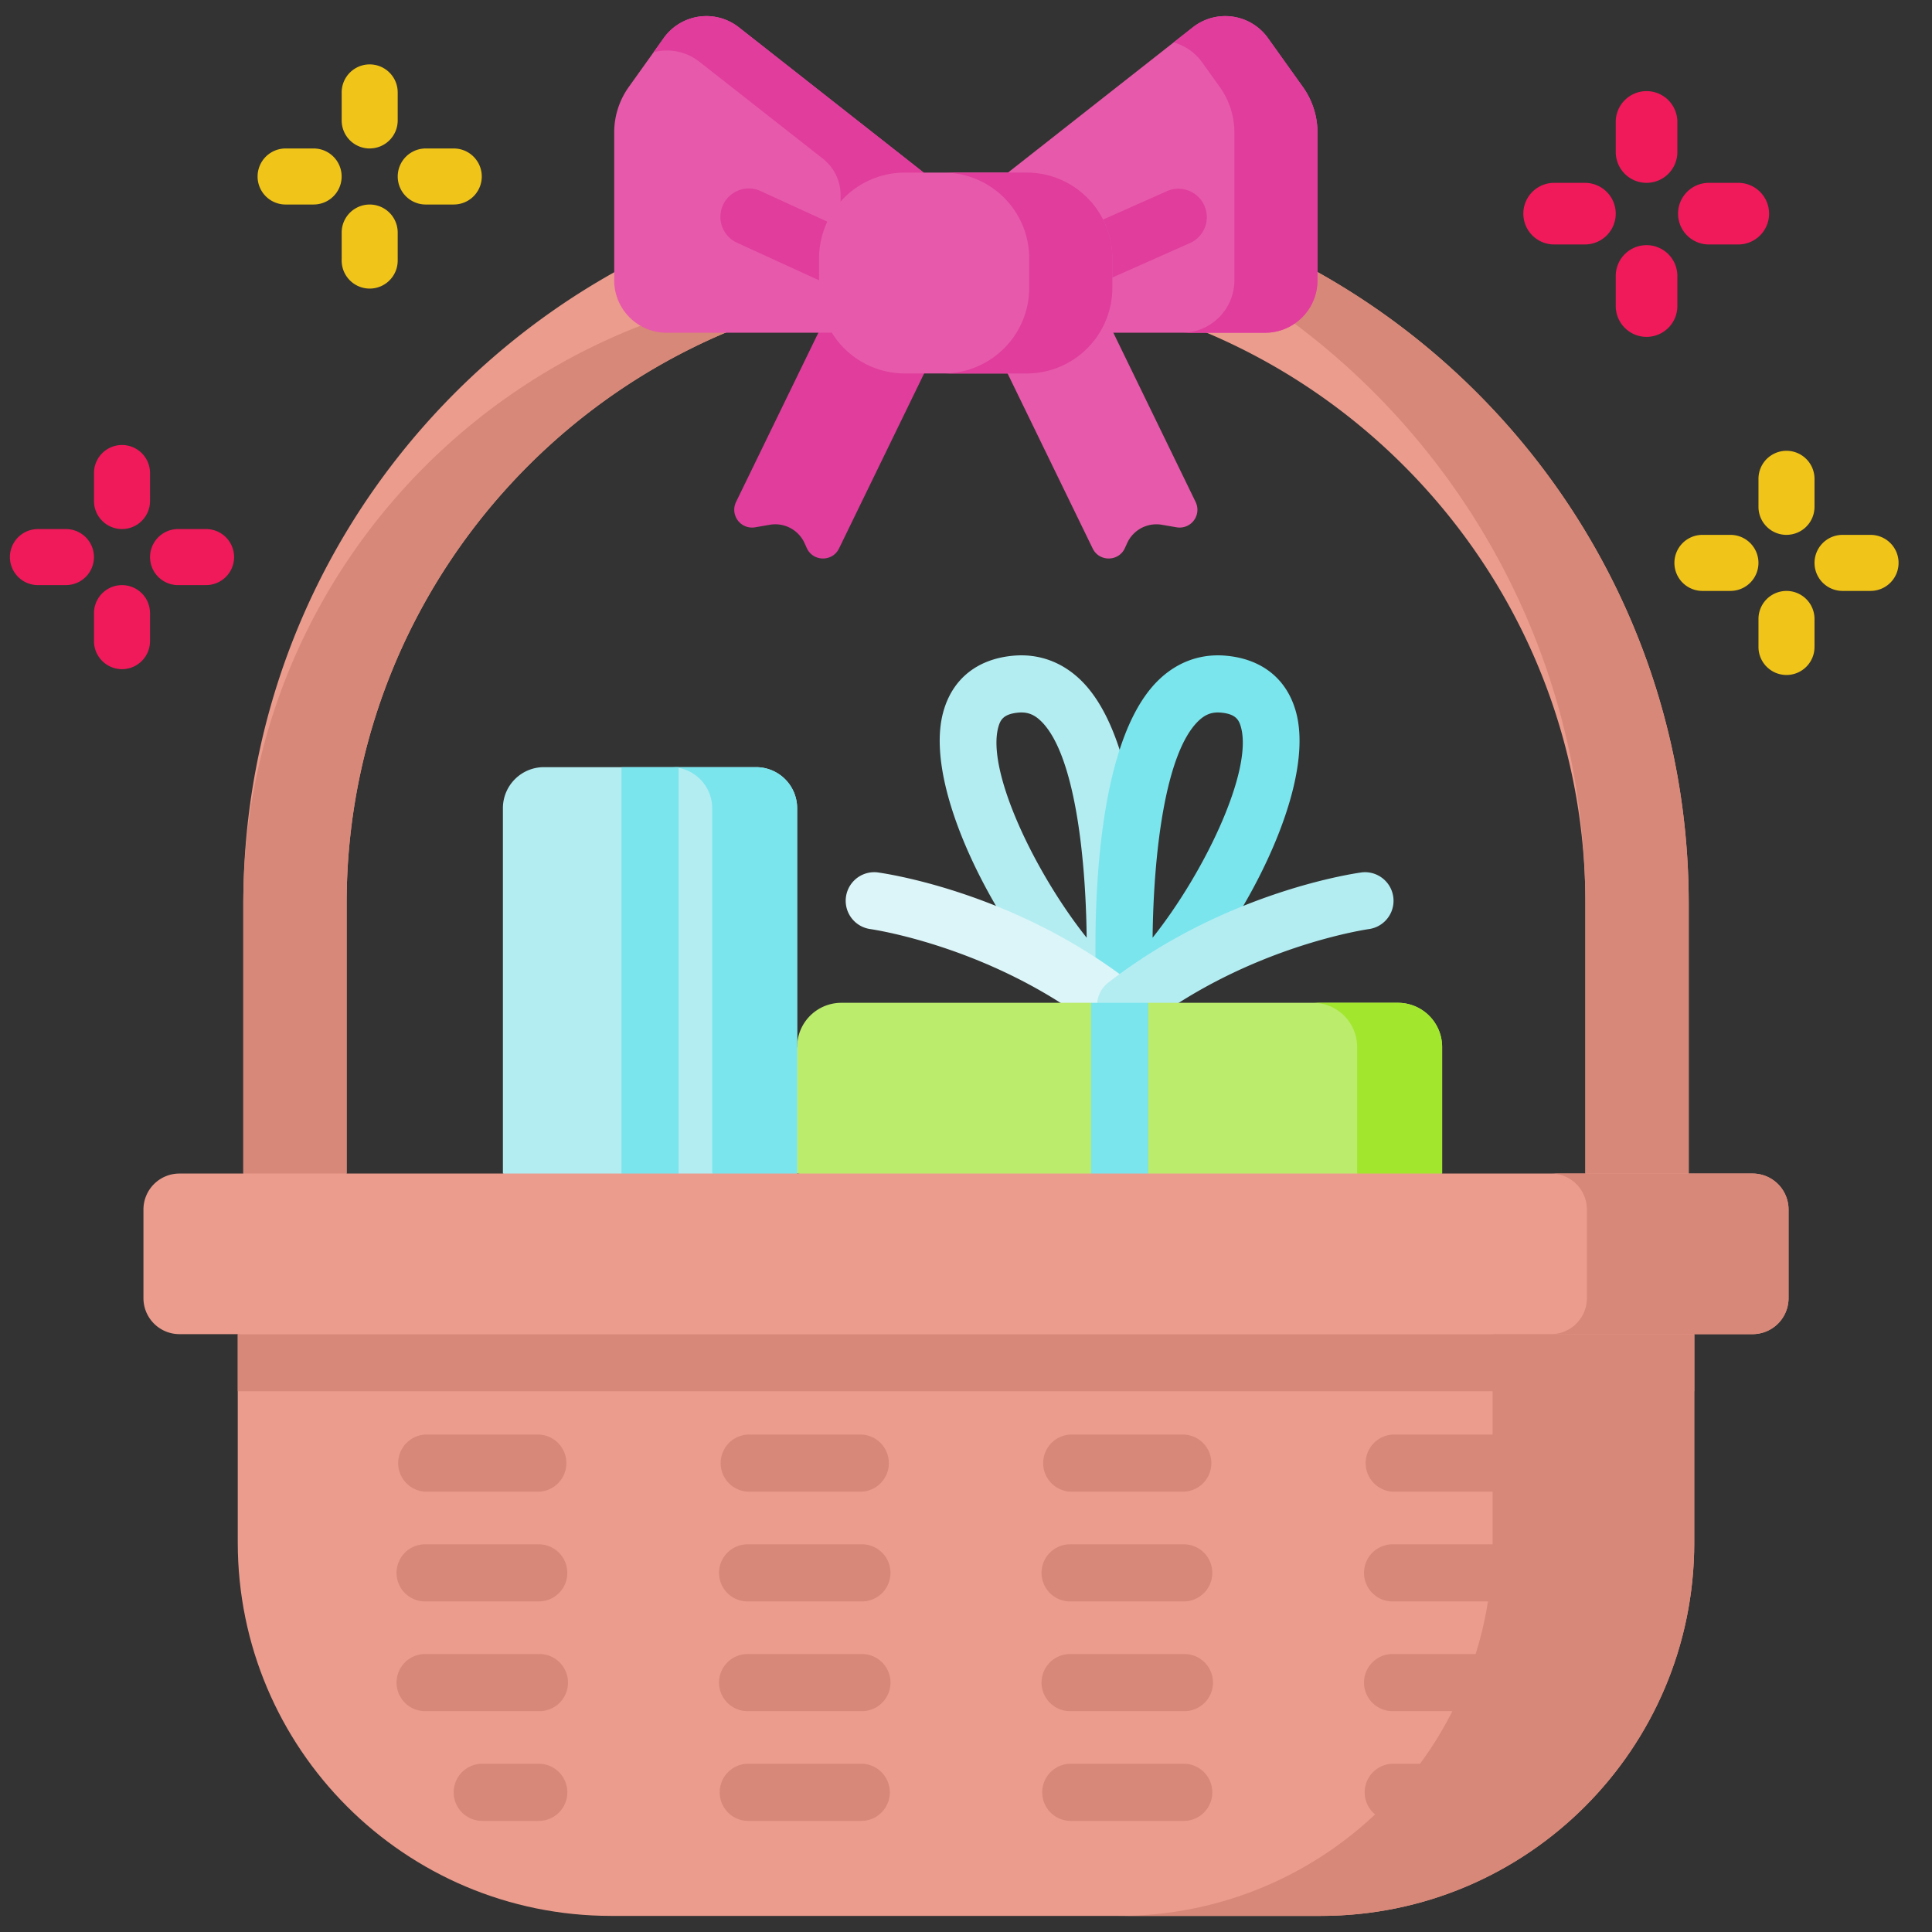 <svg xmlns="http://www.w3.org/2000/svg" fill-rule="evenodd" stroke-linejoin="round" stroke-miterlimit="2" clip-rule="evenodd" viewBox="0 0 120 120"><rect x="0" y="0" width="120" height="120" fill="#333333" stroke="none"/><g fill-rule="nonzero"><g><path fill="#eb9c8d" d="M105.233 82.864V95.81c0 12.807-10.384 23.19-23.192 23.19H37.96c-12.81 0-23.192-10.383-23.192-23.19V82.864L60 79.972l34.295 2.193z"/><g fill="#d78878"><path d="M105.233 82.864V95.81c0 12.807-10.384 23.19-23.192 23.19H69.515c12.808 0 23.192-10.383 23.192-23.19V82.864l1.589-.7zM33.463 92.651h-7.016a1.775 1.775 0 0 1 0-3.548h7.016a1.775 1.775 0 0 1 0 3.548zM33.463 99.467h-7.016a1.774 1.774 0 1 1 0-3.547h7.016a1.773 1.773 0 1 1 0 3.547zM33.463 106.282h-7.016a1.774 1.774 0 1 1 0-3.547h7.016a1.774 1.774 0 1 1 0 3.547zM33.463 113.1h-3.508a1.774 1.774 0 0 1 0-3.55h3.508a1.775 1.775 0 0 1 0 3.55zM53.493 92.651h-7.016a1.775 1.775 0 0 1 0-3.548h7.016a1.775 1.775 0 0 1 0 3.548zM53.493 99.467h-7.016a1.774 1.774 0 1 1 0-3.547h7.016a1.774 1.774 0 1 1 0 3.547zM53.493 106.282h-7.016a1.774 1.774 0 1 1 0-3.547h7.016a1.774 1.774 0 1 1 0 3.547zM53.493 113.1h-7.016a1.775 1.775 0 0 1 0-3.55h7.016a1.775 1.775 0 0 1 0 3.55zM73.524 92.651h-7.016a1.775 1.775 0 0 1 0-3.548h7.016a1.775 1.775 0 0 1 0 3.548zM73.524 99.467h-7.016a1.774 1.774 0 1 1 0-3.547h7.016a1.773 1.773 0 1 1 0 3.547zM73.524 106.282h-7.016a1.774 1.774 0 1 1 0-3.547h7.016a1.774 1.774 0 1 1 0 3.547z"/><path d="M73.524 113.1h-7.016a1.775 1.775 0 0 1 0-3.55h7.016a1.775 1.775 0 0 1 0 3.55zM93.554 92.651h-7.016a1.775 1.775 0 0 1 0-3.548h7.016a1.775 1.775 0 0 1 0 3.548zM93.554 99.467h-7.016a1.774 1.774 0 1 1 0-3.547h7.016a1.774 1.774 0 1 1 0 3.547zM93.554 106.282h-7.016a1.774 1.774 0 1 1 0-3.547h7.016a1.774 1.774 0 1 1 0 3.547zM90.047 113.1h-3.509a1.775 1.775 0 0 1 0-3.55h3.509a1.774 1.774 0 0 1 0 3.55zM14.77 82.866h90.462v3.547H14.77z"/></g><path fill="#b3edf2" d="M69.168 64.213c-.374 0-.743-.117-1.054-.347-4.686-3.461-11.035-14.275-9.518-19.675.572-2.035 2.115-3.266 4.347-3.464 1.577-.14 3.028.388 4.195 1.527 4.66 4.545 3.902 18.7 3.8 20.298a1.775 1.775 0 0 1-1.77 1.661zm-5.724-19.96c-.06 0-.123.002-.187.008-.943.084-1.127.468-1.246.89-.764 2.72 2.268 9.056 5.484 13.093-.058-5.217-.78-11.45-2.833-13.451-.383-.374-.755-.54-1.218-.54z"/><path fill="#7ae5ed" d="M69.917 64.213a1.776 1.776 0 0 1-1.77-1.661c-.103-1.599-.861-15.755 3.798-20.298 1.168-1.14 2.62-1.667 4.196-1.527 2.232.198 3.776 1.429 4.347 3.464 1.516 5.4-4.831 16.214-9.517 19.674a1.77 1.77 0 0 1-1.054.348zm5.723-19.96c-.462 0-.834.166-1.217.54-2.055 2.002-2.777 8.234-2.833 13.45 3.216-4.036 6.247-10.371 5.484-13.092-.12-.422-.303-.806-1.247-.89a2.064 2.064 0 0 0-.187-.008z"/><path fill="#dcf5f8" d="M69.167 64.213a1.76 1.76 0 0 1-1.087-.373c-6.559-5.09-13.992-6.13-14.067-6.14a1.775 1.775 0 0 1 .46-3.518c.34.044 8.435 1.152 15.782 6.856a1.772 1.772 0 0 1-1.088 3.175z"/><path fill="#b3edf2" d="M69.918 64.213a1.774 1.774 0 0 1-1.089-3.175c7.348-5.704 15.44-6.81 15.781-6.856a1.775 1.775 0 0 1 .46 3.518c-.11.016-7.524 1.063-14.066 6.141-.324.25-.707.372-1.086.372z"/><path fill="#bbec6c" d="M89.573 65.032v7.859l-4.115.487-15.943 1.89-20.003-2.377-2.425-3.394 2.425-4.465a2.746 2.746 0 0 1 2.745-2.746H67.77l1.775.895 1.772-.895H86.83a2.746 2.746 0 0 1 2.743 2.746z"/><path fill="#a2e62e" d="M89.573 65.032v7.859l-4.115.487-1.163-.487v-7.859a2.745 2.745 0 0 0-2.744-2.746h5.279a2.746 2.746 0 0 1 2.743 2.746z"/><path fill="#7ae5ed" d="M67.77 62.286h3.546v12.247H67.77z"/><path fill="#b3edf2" d="M49.512 50.2v22.69l-3.006 1.09-6.13 2.22-9.14-3.31V50.2c0-1.407 1.14-2.55 2.548-2.55h13.18a2.55 2.55 0 0 1 2.548 2.55z"/><path fill="#7ae5ed" d="M49.512 50.2v22.69l-3.006 1.09-2.27-1.09V50.2a2.551 2.551 0 0 0-2.55-2.55h5.279a2.55 2.55 0 0 1 2.547 2.55z"/><path fill="#7ae5ed" d="M42.149 47.65v26.128a1.774 1.774 0 0 1-3.547 0V47.65z"/><path fill="#eb9c8d" d="M104.89 56.113v16.778l-3.24 1.774-3.18-1.774V56.113c0-.494-.006-.986-.026-1.475-.78-20.532-17.725-36.995-38.443-36.995-1.065 0-2.12.043-3.162.13C37.1 19.387 21.53 35.966 21.53 56.114v16.778l-3.12 1.774-3.298-1.774V56.113c0-.194.003-.385.005-.58l.007-.411c.505-23.24 18.757-42.18 41.715-43.786h.007a44.3 44.3 0 0 1 3.155-.114c24.752 0 44.888 20.139 44.888 44.891z"/><path fill="#d78878" d="M56.839 17.774C37.1 19.386 21.53 35.965 21.53 56.114V72.89l-3.12 1.774-3.298-1.774V56.113c0-.194.003-.385.005-.58l.007-.411c.532-20.756 17.672-37.479 38.552-37.479 1.065 0 2.12.046 3.163.13zM104.89 56.113v16.778l-3.24 1.774-3.18-1.774V56.113c0-.494-.006-.986-.026-1.475-.742-23.017-18.807-41.704-41.598-43.302a44.3 44.3 0 0 1 3.155-.114c24.752 0 44.888 20.139 44.888 44.891z"/><path fill="#eb9c8d" d="M108.855 82.866H11.146A2.236 2.236 0 0 1 8.91 80.63v-5.503a2.236 2.236 0 0 1 2.236-2.236h97.71a2.235 2.235 0 0 1 2.234 2.236v5.503a2.234 2.234 0 0 1-2.235 2.236z"/><path fill="#d78878" d="M108.855 72.89H96.33a2.236 2.236 0 0 1 2.236 2.237v5.503a2.236 2.236 0 0 1-2.236 2.236h12.525a2.235 2.235 0 0 0 2.235-2.236v-5.503a2.234 2.234 0 0 0-2.235-2.236z"/><path fill="#e759aa" d="M62.608 10.72 74.09 1.695a3.258 3.258 0 0 1 4.664.669l2.171 3.038c.589.825.906 1.814.906 2.827v9.179c0 1.8-1.459 3.259-3.258 3.259H62.608z"/><path fill="#e03d9c" d="m80.926 5.403-2.171-3.038a3.258 3.258 0 0 0-4.664-.669l-1.194.938a3.247 3.247 0 0 1 1.772 1.24l1.096 1.529c.59.826.906 1.814.906 2.827v9.179c0 1.8-1.46 3.259-3.259 3.259h5.162c1.8 0 3.258-1.458 3.258-3.26V8.23c0-1.013-.317-2.001-.906-2.827z"/><path fill="#e759aa" d="m73.077 32.752-.906-.157a1.997 1.997 0 0 0-2.165 1.147l-.135.297c-.385.854-1.594.872-2.003.028l-5.842-12.014 6.308-3.068 5.928 12.193a1.106 1.106 0 0 1-1.185 1.574z"/><path fill="#e03d9c" d="m46.904 32.752.906-.157c.899-.157 1.79.314 2.165 1.147l.134.297c.386.854 1.594.872 2.004.028l5.842-12.014-6.308-3.068-5.93 12.193a1.107 1.107 0 0 0 1.187 1.574z"/><path fill="#e759aa" d="M57.372 10.72 45.889 1.695a3.259 3.259 0 0 0-4.665.669l-2.17 3.038a4.862 4.862 0 0 0-.905 2.827v9.179c0 1.8 1.459 3.259 3.258 3.259h15.965z"/><path fill="#e03d9c" d="M45.89 1.696a3.259 3.259 0 0 0-4.666.669l-.626.877a3.255 3.255 0 0 1 2.839.589l7.676 6.026a2.867 2.867 0 0 1 1.098 2.257v8.554h5.16v-9.949zM68.124 17.503a1.763 1.763 0 0 1-.717-3.374l5.108-2.27a1.763 1.763 0 0 1 1.43 3.222l-5.107 2.27a1.754 1.754 0 0 1-.714.152z"/><path fill="#e03d9c" d="M51.46 17.503c-.245 0-.494-.052-.733-.161l-4.952-2.269a1.762 1.762 0 1 1 1.468-3.205l4.953 2.27a1.762 1.762 0 0 1-.736 3.365z"/><path fill="#e759aa" d="M63.761 23.197h-7.56a5.328 5.328 0 0 1-5.328-5.328v-1.822a5.328 5.328 0 0 1 5.329-5.328h7.56a5.327 5.327 0 0 1 5.327 5.328v1.822a5.327 5.327 0 0 1-5.328 5.328z"/><path fill="#e03d9c" d="M63.761 10.72H58.6a5.328 5.328 0 0 1 5.328 5.327v1.822a5.328 5.328 0 0 1-5.328 5.328h5.161a5.327 5.327 0 0 0 5.328-5.328v-1.822a5.327 5.327 0 0 0-5.328-5.328z"/></g><path fill="#f01959" d="M102.27 20.924a1.914 1.914 0 0 1-1.913-1.913v-1.914a1.914 1.914 0 0 1 3.827 0v1.914a1.914 1.914 0 0 1-1.914 1.913zm-3.827-5.74H96.53a1.913 1.913 0 1 1 0-3.827h1.913a1.913 1.913 0 1 1 0 3.827zm9.568 0h-1.914a1.914 1.914 0 0 1 0-3.827h1.914a1.914 1.914 0 0 1 0 3.827zm-5.74-3.827a1.914 1.914 0 0 1-1.914-1.914V7.53a1.914 1.914 0 0 1 3.827 0v1.913a1.913 1.913 0 0 1-1.914 1.914zM7.578 41.563c-.96 0-1.74-.78-1.74-1.74v-1.74a1.74 1.74 0 0 1 3.48 0v1.74c0 .96-.778 1.74-1.74 1.74zm-3.48-5.221H2.356a1.74 1.74 0 1 1 0-3.481h1.74a1.74 1.74 0 1 1 0 3.48zm8.702 0h-1.74a1.74 1.74 0 0 1 0-3.481h1.74a1.74 1.74 0 0 1 0 3.48zM7.578 32.86a1.74 1.74 0 0 1-1.74-1.74V29.38a1.74 1.74 0 0 1 3.48 0v1.74a1.74 1.74 0 0 1-1.74 1.74z"/><g fill="#f0c419"><path d="M22.962 17.924c-.96 0-1.74-.78-1.74-1.74v-1.74a1.74 1.74 0 0 1 3.48 0v1.74c0 .96-.778 1.74-1.74 1.74zm-3.48-5.221H17.74a1.74 1.74 0 1 1 0-3.481h1.74a1.74 1.74 0 1 1 0 3.48zm8.702 0h-1.74a1.74 1.74 0 0 1 0-3.481h1.74a1.74 1.74 0 0 1 0 3.48zm-5.222-3.481a1.74 1.74 0 0 1-1.74-1.74V5.74a1.74 1.74 0 0 1 3.48 0v1.74a1.74 1.74 0 0 1-1.74 1.74zM110.962 41.924c-.96 0-1.74-.78-1.74-1.74v-1.74a1.74 1.74 0 0 1 3.48 0v1.74c0 .96-.778 1.74-1.74 1.74zm-3.48-5.221h-1.741a1.74 1.74 0 1 1 0-3.481h1.74a1.74 1.74 0 1 1 0 3.48zm8.702 0h-1.74a1.74 1.74 0 0 1 0-3.481h1.74a1.74 1.74 0 0 1 0 3.48zm-5.222-3.481a1.74 1.74 0 0 1-1.74-1.74V29.74a1.74 1.74 0 0 1 3.48 0v1.74a1.74 1.74 0 0 1-1.74 1.74z"/></g></g></svg>